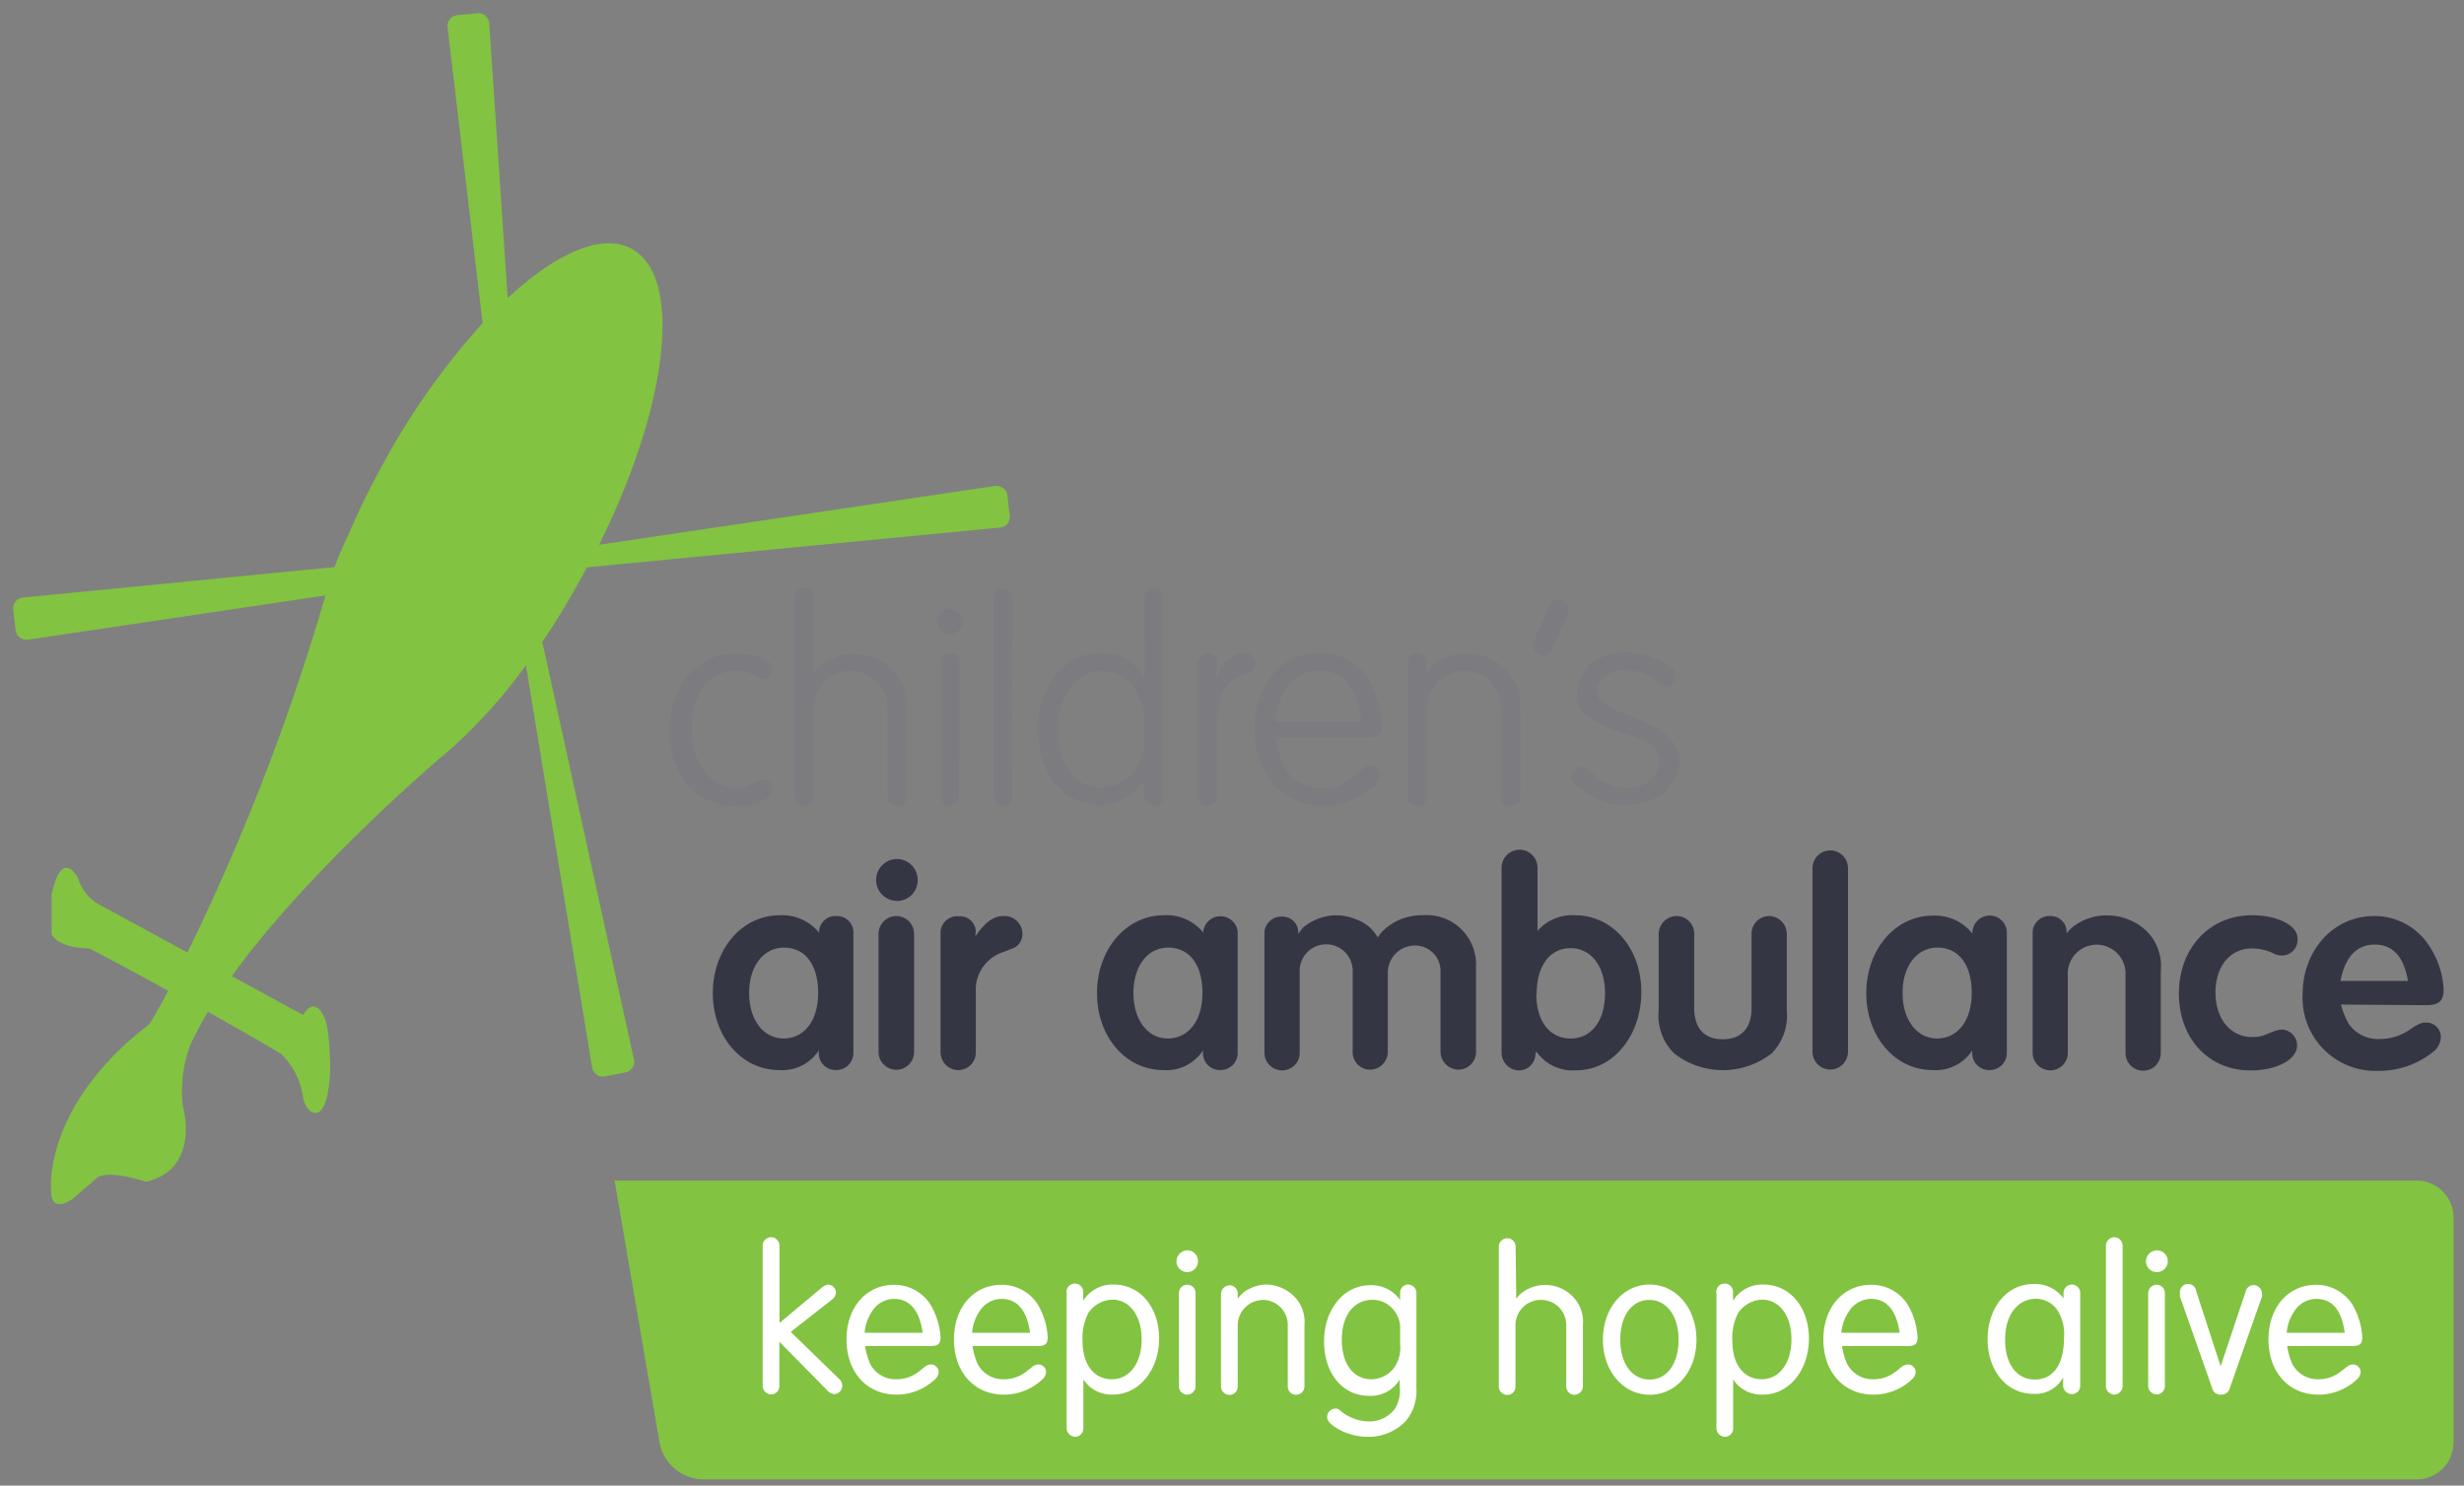 <svg xmlns="http://www.w3.org/2000/svg" width="131" height="79" viewBox="0 0 131 79">
    <rect x="0" y="0" width="131" height="79" fill="#808080" stroke="none"/>
    <g fill="none" fill-rule="nonzero">
        <path fill="#82C341" d="M32.673 62.777l2.394 13.952a2.41 2.41 0 0 0 2.261 1.94h91.158a1.966 1.966 0 0 0 1.958-1.961V64.717a1.966 1.966 0 0 0-1.958-1.94H59.704M3.944 63.694l1.197-1.051c.585-.48 2.627.197 2.627.197 2.959-.705 1.944-4.07 1.944-4.07a7.063 7.063 0 0 1 .423-3.251c.268-.558.577-1.136.93-1.721 1.197.705 2.507 1.41 3.88 2.243a3.98 3.98 0 0 1 1.155 2.243c.032.258.135.502.296.705.387.402 1.035.395 1.162-2.067 0 0 0-2.243-.338-2.878 0 0-.493-1.128-1.099-.07l-3.796-2.067c3.627-5.022 9.41-10.171 11.192-11.702.162-.134.324-.268.486-.416l.056-.042a28.623 28.623 0 0 0 3.902-4.366l3.521 21.393a.578.578 0 0 0 .705.459l1.063-.205a.578.578 0 0 0 .45-.705L28.877 34.33a.748.748 0 0 0-.063-.177c.768-1.107 1.472-2.306 2.176-3.576.07-.14.141-.275.219-.409l21.974-2.116a.57.57 0 0 0 .5-.642l-.127-1.072a.585.585 0 0 0-.64-.5l-21.067 3.131c3.67-7.364 4.487-14.22 1.747-15.73-1.577-.874-4.014.205-6.606 2.61l-.98-14.622a.578.578 0 0 0-.619-.522l-1.078.106a.57.57 0 0 0-.52.62l1.866 15.752a38.42 38.42 0 0 0-5.304 7.505 41.127 41.127 0 0 0-1.86 3.815 15.22 15.22 0 0 0-.703 1.651L1.21 31.776a.577.577 0 0 0-.507.67l.127 1.073a.585.585 0 0 0 .641.5l15.833-2.356-.043.142v.035c-.091.275-.176.557-.253.825a118.755 118.755 0 0 1-7.043 17.987l-4.649-2.533a2.39 2.39 0 0 1-1.162-1.41s-.852-1.721-1.408.853v2.116s.24.706 2.014.762c0 0 1.648.847 4.184 2.25-.627 1.164-1 1.77-1 1.77-5.67 4.346-5.226 8.775-5.226 8.775-.057 1.474 1.225.459 1.225.459z"/>
        <path fill="#7C7B80" d="M39.97 41.68l.274-.12.24-.1h.084a.493.493 0 0 1 .52.488c0 .5-.872.924-1.95.924-2.113 0-3.521-1.637-3.521-4.042s1.464-4.077 3.521-4.077c1.028 0 1.944.367 1.944.825a.536.536 0 0 1-.514.536.563.563 0 0 1-.254-.063l-.169-.141c-.3-.16-.632-.248-.972-.254-1.408 0-2.408 1.227-2.408 3.068s1.007 3.16 2.387 3.16c.182.01.365-.02.535-.085l.282-.12zM43.258 35.86c.217-.34.528-.613.895-.783a2.68 2.68 0 0 1 1.225-.31c.78.009 1.526.323 2.078.875a2.69 2.69 0 0 1 .767 2.116v4.592a.515.515 0 0 1-.514.522.507.507 0 0 1-.52-.48v-4.698a1.98 1.98 0 0 0-1.902-2.024 2.02 2.02 0 0 0-2.05 1.996v4.726c0 .263-.209.479-.472.487a.507.507 0 0 1-.507-.487v-10.65a.522.522 0 0 1 .535-.502.486.486 0 0 1 .472.501l-.007 4.12zM50.527 32.362a.705.705 0 0 1 .633.705.65.65 0 0 1-.648.663.705.705 0 0 1-.704-.663.706.706 0 0 1 .719-.705zm.457 9.96a.501.501 0 0 1-.486.521.507.507 0 0 1-.493-.522v-7.095a.522.522 0 0 1 .529-.501.493.493 0 0 1 .471.5l-.02 7.096zM53.795 42.321a.55.55 0 0 1-.486.579.536.536 0 0 1-.486-.579v-10.58a.507.507 0 0 1 1.007 0l-.035 10.58zM60.852 31.741a.515.515 0 0 1 .535-.5.5.5 0 0 1 .472.5v10.58a.508.508 0 0 1-.5.522.578.578 0 0 1-.536-.606v-.706a5.47 5.47 0 0 1-.781.79 2.603 2.603 0 0 1-1.578.501c-1.873 0-3.29-1.742-3.29-4.027 0-2.286 1.41-4.077 3.41-4.077 1 0 1.472.268 2.268 1.298V31.74zm-4.585 7.131c0 1.848.93 3.012 2.225 3.012.8 0 1.542-.414 1.965-1.093a2.987 2.987 0 0 0 .38-1.757 4.845 4.845 0 0 0-.408-2.299 2.204 2.204 0 0 0-1.845-1.051c-1.36 0-2.317 1.284-2.317 3.061v.127zM64.64 36.157c.174-.528.516-.984.973-1.298.152-.09.324-.14.5-.148a.599.599 0 0 1 .62.557c0 .31-.134.43-.564.578-1.092.402-1.472 1.15-1.486 2.913v3.612a.486.486 0 0 1-.458.508.52.52 0 0 1-.535-.508v-7.103a.522.522 0 0 1 .535-.5c.29.014.512.26.5.55l-.084.839zM67.838 39.232c.073.5.206.99.395 1.46a2.246 2.246 0 0 0 2.07 1.241 2.548 2.548 0 0 0 1.754-.705l.394-.353a.626.626 0 0 1 .402-.176.507.507 0 0 1 .5.5c0 .269-.162.502-.634.847a3.898 3.898 0 0 1-2.416.797c-2.155 0-3.599-1.671-3.599-4.105 0-2.306 1.458-4.034 3.416-4.034a3.098 3.098 0 0 1 2.719 1.537c.38.732.591 1.54.62 2.363 0 .473-.148.593-.705.593l-4.916.035zm0-.846h4.557a4.237 4.237 0 0 0-.43-1.58 2 2 0 0 0-1.845-1.164 2.112 2.112 0 0 0-1.803 1.037 3.65 3.65 0 0 0-.493 1.707h.014zM75.84 35.832c.215-.337.52-.608.88-.783a2.68 2.68 0 0 1 1.225-.31 2.963 2.963 0 0 1 2.113.874c.561.574.842 1.366.768 2.166v4.592a.515.515 0 0 1-.515.522.507.507 0 0 1-.5-.501v-4.698a1.98 1.98 0 0 0-1.908-2.024 2.03 2.03 0 0 0-2.05 1.996v4.726a.48.48 0 0 1-.472.487.507.507 0 0 1-.528-.487v-7.166a.515.515 0 0 1 .528-.515c.278.018.494.25.493.529l-.035.592zM82.509 34.563a.591.591 0 0 1-.528.296c-.254 0-.444-.254-.444-.593a.41.41 0 0 1 0-.162l.873-1.933a.584.584 0 0 1 .543-.296c.285.033.49.292.457.578a.487.487 0 0 1-.042.177l-.86 1.932zM86.136 38.964c-1.845-.705-2.296-1.185-2.296-2.116 0-1.227 1.106-2.159 2.606-2.159a4.32 4.32 0 0 1 1.93.501c.472.24.704.473.704.77a.48.48 0 0 1-.472.486.774.774 0 0 1-.5-.219 2.815 2.815 0 0 0-1.655-.606c-.902 0-1.521.458-1.521 1.135a.635.635 0 0 0 .324.635c.4.284.845.498 1.317.635 2 .769 2.697 1.41 2.697 2.497 0 1.298-1.24 2.285-2.873 2.285a3.518 3.518 0 0 1-1.902-.529c-.606-.338-.944-.705-.944-.973a.536.536 0 0 1 .472-.53c.204 0 .289.057.704.41.476.456 1.11.709 1.768.705a1.583 1.583 0 0 0 1.754-1.41c0-.515-.394-.946-1.338-1.313l-.775-.204z"/>
        <path fill="#343643" d="M43.547 49.523a.867.867 0 0 1 .894-.811c.48-.032.896.33.93.811v6.482a.91.91 0 0 1-.944.896.887.887 0 0 1-.894-.896v-.148a2.323 2.323 0 0 1-2.113 1.044c-1.986 0-3.522-1.77-3.522-4.09 0-2.322 1.543-4.141 3.55-4.141a2.527 2.527 0 0 1 2.113.945l-.014-.092zm-3.719 3.287c0 1.41.754 2.412 1.831 2.412 1.078 0 1.839-.917 1.839-2.426 0-1.51-.705-2.405-1.81-2.405-1.106 0-1.86.987-1.86 2.42zM47.695 45.679a1.105 1.105 0 0 1 1.092 1.121 1.094 1.094 0 0 1-1.092 1.108 1.114 1.114 0 0 1 0-2.23zm.902 10.263a.944.944 0 1 1-1.888 0v-6.285a.944.944 0 1 1 1.888 0v6.285zM51.85 49.798c.55-.783.958-1.086 1.522-1.086a.95.95 0 0 1 .986.96.811.811 0 0 1-.578.782l-.408.162a2.115 2.115 0 0 0-1.493 1.87v3.47a.93.93 0 0 1-1.588.674.953.953 0 0 1-.286-.674v-6.433a.888.888 0 0 1 .965-.797.837.837 0 0 1 .909.797l-.028.275zM63.972 49.523a.923.923 0 0 1 1.83 0v6.482a.91.91 0 0 1-.943.896.894.894 0 0 1-.901-.896v-.148a2.316 2.316 0 0 1-2.113 1.044c-1.993 0-3.522-1.77-3.522-4.09 0-2.322 1.543-4.141 3.557-4.141a2.513 2.513 0 0 1 2.113.945l-.021-.092zM60.26 52.81c0 1.41.747 2.412 1.824 2.412 1.078 0 1.845-.917 1.845-2.426 0-1.51-.704-2.405-1.817-2.405-1.112 0-1.852.987-1.852 2.42zM73.656 49.375a2.99 2.99 0 0 1 2-.705c.751-.058 1.49.21 2.03.737.539.527.826 1.26.787 2.014v4.5a.939.939 0 0 1-.93.959.966.966 0 0 1-.957-.96V51.69a1.355 1.355 0 0 0-1.31-1.411 1.45 1.45 0 0 0-1.493 1.41v4.233a.953.953 0 0 1-.972.959.93.93 0 0 1-.895-.96V51.69a1.41 1.41 0 1 0-2.817 0v4.281a.925.925 0 0 1-.916.945.936.936 0 0 1-.957-.945v-6.419a.895.895 0 0 1 .957-.81.832.832 0 0 1 .839.81v.113c.081-.123.17-.24.267-.352a2.815 2.815 0 0 1 1.712-.642c.37-.003.736.069 1.077.211.496.166.912.51 1.17.967.111-.177.249-.337.408-.473zM81.636 56.005a.895.895 0 0 1-.839.917.944.944 0 0 1-.964-.917V46.13a.96.96 0 0 1 .979-.945c.514.012.926.43.93.945v3.372c.5-.574 1.24-.882 2-.832 1.993 0 3.52 1.756 3.52 4.077 0 2.32-1.485 4.168-3.464 4.168a2.351 2.351 0 0 1-2.113-.994l-.05.084zm.042-3.174c0 1.474.704 2.391 1.831 2.391s1.824-.973 1.824-2.412-.746-2.391-1.838-2.391-1.796.945-1.796 2.412h-.021zM94.996 53.727a2.866 2.866 0 0 1-.81 2.292 4.22 4.22 0 0 1-5.176 0 2.824 2.824 0 0 1-.824-2.292v-4.056a.96.96 0 0 1 .971-.959.936.936 0 0 1 .916.96v3.935c0 1.065.542 1.658 1.521 1.658.98 0 1.529-.593 1.529-1.658v-3.936a.939.939 0 0 1 .93-.959.95.95 0 0 1 .943.96v4.055zM98.25 55.928a.944.944 0 1 1-1.888 0v-9.762a.944.944 0 1 1 1.888 0v9.762zM104.87 49.523a.916.916 0 0 1 1.825 0v6.482a.91.91 0 0 1-.944.896.887.887 0 0 1-.895-.896v-.148a2.323 2.323 0 0 1-2.113 1.044c-1.986 0-3.521-1.77-3.521-4.09 0-2.322 1.55-4.12 3.521-4.12a2.527 2.527 0 0 1 2.113.945l.014-.113zm-3.718 3.287c0 1.41.753 2.412 1.83 2.412 1.078 0 1.846-.917 1.846-2.426 0-1.51-.704-2.405-1.817-2.405s-1.86.987-1.86 2.42zM109.871 49.636c.098-.13.212-.249.338-.353a2.92 2.92 0 0 1 1.803-.606 3.068 3.068 0 0 1 2.113.832c.557.555.834 1.333.754 2.116v4.373a.937.937 0 1 1-1.874 0v-4.147a1.537 1.537 0 1 0-3.07 0v4.12a.925.925 0 0 1-.923.944.936.936 0 0 1-.944-.945v-6.447a.895.895 0 0 1 .958-.811.839.839 0 0 1 .845.811v.113zM120.914 54.834c.138-.052.283-.081.43-.084.44.03.783.397.782.84 0 .754-1.092 1.332-2.465 1.332-2.24 0-3.818-1.7-3.818-4.09 0-2.392 1.606-4.162 3.888-4.162 1.367 0 2.416.55 2.416 1.213a.84.84 0 0 1-.81.93 1.154 1.154 0 0 1-.535-.147 2.764 2.764 0 0 0-1.07-.233c-1.163 0-1.945.945-1.945 2.349 0 1.404.81 2.363 1.944 2.363.29.01.577-.05.838-.177l.345-.134zM124.457 53.417c.094.35.229.689.401 1.008a1.9 1.9 0 0 0 1.663.826c.562-.001 1.112-.17 1.577-.487.486-.325.634-.388.86-.388a.767.767 0 0 1 .81.783 1.03 1.03 0 0 1-.325.705 4.588 4.588 0 0 1-3.028 1.08 3.87 3.87 0 0 1-2.89-1.161 3.883 3.883 0 0 1-1.103-2.916c0-2.35 1.655-4.155 3.789-4.155a3.435 3.435 0 0 1 2.725 1.29c.59.747.932 1.66.98 2.61 0 .621-.254.84-.93.84l-4.529-.035zm0-1.256h3.564c-.219-1.298-.81-1.933-1.768-1.933s-1.592.664-1.824 1.968l.028-.035z"/>
        <path fill="#FFF" d="M41.434 71.347v2.349a.43.43 0 0 1-.423.451.457.457 0 0 1-.464-.465v-7.435a.452.452 0 0 1 .464-.458.451.451 0 0 1 .43.465v4.098l2.226-1.862a.704.704 0 0 1 .359-.183c.226.01.408.19.422.416a.53.53 0 0 1-.21.38l-2.198 1.722 2.606 2.532c.089.09.137.212.133.339a.444.444 0 0 1-.43.437.606.606 0 0 1-.4-.233l-2.515-2.553zM45.99 71.58c.051.327.144.648.276.952.273.52.822.835 1.408.811.446.001.878-.156 1.219-.444.169-.127.26-.212.324-.254a.605.605 0 0 1 .295-.092.423.423 0 0 1 .395.41.572.572 0 0 1-.17.359 2.99 2.99 0 0 1-2.07.84c-1.585 0-2.662-1.2-2.662-2.935s1.077-2.906 2.521-2.906a2.274 2.274 0 0 1 1.937 1.044 3.87 3.87 0 0 1 .542 1.735c0 .374-.14.48-.57.48H45.99zm0-.706h3.065c-.17-1.213-.705-1.805-1.522-1.805-.495.008-.95.275-1.197.705a2.316 2.316 0 0 0-.366 1.114l.02-.014zM51.703 71.58c.05.327.143.648.274.952.274.52.823.835 1.409.811.446.001.878-.156 1.218-.444.17-.127.261-.212.324-.254a.605.605 0 0 1 .296-.092.423.423 0 0 1 .395.41.572.572 0 0 1-.17.359 2.99 2.99 0 0 1-2.07.84c-1.585 0-2.662-1.2-2.662-2.935s1.077-2.906 2.521-2.906a2.274 2.274 0 0 1 1.937 1.044 3.87 3.87 0 0 1 .528 1.735c0 .374-.14.48-.57.48h-3.43zm0-.706h3.063c-.169-1.213-.704-1.805-1.52-1.805-.496.008-.95.275-1.198.705a2.316 2.316 0 0 0-.366 1.114l.02-.014zM57.598 75.946a.445.445 0 0 1-.43.458.465.465 0 0 1-.458-.465v-7.153a.445.445 0 1 1 .88-.056v.437a1.83 1.83 0 0 1 1.628-.86c1.408 0 2.408 1.22 2.408 2.87 0 1.651-1.056 2.984-2.465 2.984a1.81 1.81 0 0 1-1.563-.804v2.589zm-.043-4.634c0 1.241.606 2.031 1.557 2.031.95 0 1.585-.868 1.585-2.116 0-1.249-.627-2.116-1.557-2.116a1.598 1.598 0 0 0-1.275.705 2.896 2.896 0 0 0-.31 1.496zM63.14 66.487a.57.57 0 0 1 .55.592.564.564 0 0 1-.563.565.57.57 0 0 1-.578-.565c0-.327.265-.592.592-.592zm.423 7.209a.444.444 0 1 1-.887 0v-4.938a.451.451 0 0 1 .45-.444.444.444 0 0 1 .437.444v4.938zM65.803 69.069c.16-.244.387-.435.655-.55.269-.136.565-.208.866-.212a2.168 2.168 0 0 1 1.48.628c.4.403.601.964.549 1.53v3.259a.451.451 0 0 1-.444.444.436.436 0 0 1-.444-.444v-3.245a1.327 1.327 0 0 0-1.296-1.354 1.36 1.36 0 0 0-1.366 1.333v3.28a.437.437 0 0 1-.43.437.451.451 0 0 1-.458-.437v-4.937a.465.465 0 0 1 .465-.452c.228 0 .415.181.423.41v.31zM74.438 68.723a.43.43 0 0 1 .443-.416c.244.015.431.221.423.465v5.037a2.492 2.492 0 0 1-.585 1.777 2.73 2.73 0 0 1-2.007.818 3.264 3.264 0 0 1-1.585-.423c-.401-.247-.57-.423-.57-.635a.452.452 0 0 1 .458-.444c.07 0 .133 0 .26.127.424.349.952.545 1.5.557a1.69 1.69 0 0 0 1.409-.705c.2-.356.282-.766.232-1.171v-.353c-.341.57-.97.905-1.634.868-1.408 0-2.387-1.2-2.387-2.892 0-1.693 1.035-2.99 2.45-2.99a1.865 1.865 0 0 1 1.593.782v-.402zm-3.1 2.504c0 1.312.613 2.116 1.585 2.116a1.507 1.507 0 0 0 1.198-.62c.254-.364.366-.808.317-1.25v-.168-.819a1.532 1.532 0 0 0-.254-.705 1.443 1.443 0 0 0-1.225-.663c-.994.007-1.62.84-1.62 2.123v-.014zM80.614 69.062c.166-.231.39-.414.648-.53a2.047 2.047 0 0 1 2.367.424c.39.406.582.963.528 1.523v3.245a.458.458 0 0 1-.444.444.436.436 0 0 1-.443-.444v-3.245a1.332 1.332 0 0 0-1.29-1.354 1.344 1.344 0 0 0-1.408 1.333v3.28c0 .236-.187.43-.423.437a.45.45 0 0 1-.464-.437v-7.434a.452.452 0 0 1 .464-.459.443.443 0 0 1 .43.459l.035 2.758zM87.707 68.307c1.408 0 2.486 1.262 2.486 2.934 0 1.672-1.07 2.927-2.486 2.927-1.416 0-2.487-1.27-2.487-2.927 0-1.658 1.05-2.934 2.487-2.934zm-1.564 2.934c0 1.284.634 2.116 1.564 2.116s1.535-.853 1.535-2.116c0-1.263-.627-2.116-1.557-2.116-.93 0-1.542.846-1.542 2.116zM92.144 75.946a.445.445 0 0 1-.43.458.465.465 0 0 1-.458-.465v-7.153a.445.445 0 1 1 .88-.056v.437a1.83 1.83 0 0 1 1.628-.86c1.408 0 2.408 1.22 2.408 2.87 0 1.651-1.028 2.984-2.444 2.984a1.81 1.81 0 0 1-1.584-.804v2.589zm-.043-4.634c0 1.241.606 2.031 1.557 2.031.95 0 1.585-.868 1.585-2.116 0-1.249-.627-2.116-1.557-2.116a1.598 1.598 0 0 0-1.275.705 2.896 2.896 0 0 0-.31 1.496zM97.933 71.58c.047.328.14.649.275.952.274.52.822.835 1.408.811.446 0 .877-.157 1.219-.444.162-.127.26-.212.324-.254a.605.605 0 0 1 .296-.092.423.423 0 0 1 .394.41.572.572 0 0 1-.17.359 2.99 2.99 0 0 1-2.07.84c-1.584 0-2.669-1.2-2.669-2.935s1.085-2.906 2.528-2.906a2.267 2.267 0 0 1 1.951 1.044 3.87 3.87 0 0 1 .529 1.735c0 .374-.134.48-.564.48h-3.45zm0-.706h3.064c-.17-1.213-.705-1.805-1.522-1.805-.495.008-.95.275-1.197.705-.223.33-.355.716-.38 1.114l.035-.014zM109.709 68.723a.444.444 0 0 1 .887.028v4.938c0 .24-.19.436-.43.444a.465.465 0 0 1-.478-.444v-.445c-.311.578-.93.92-1.585.875-1.408 0-2.43-1.227-2.43-2.906s1.029-2.934 2.43-2.934c.629-.03 1.231.255 1.606.761v-.317zm-3.106 2.518c0 1.305.627 2.116 1.578 2.116.95 0 1.55-.755 1.55-2.194a2.345 2.345 0 0 0-.381-1.544 1.408 1.408 0 0 0-1.127-.557c-.972.02-1.62.874-1.62 2.18zM112.85 73.66a.472.472 0 0 1-.437.501.457.457 0 0 1-.45-.48v-7.427a.458.458 0 0 1 .443-.465.45.45 0 0 1 .444.465v7.406zM114.674 66.487a.578.578 0 0 1 0 1.157.578.578 0 0 1-.584-.565.6.6 0 0 1 .584-.592zm.423 7.209a.438.438 0 0 1-.444.451.451.451 0 0 1-.444-.451v-4.938a.458.458 0 0 1 .458-.444c.24.007.43.204.43.444v4.938zM118.062 72.652l1.331-3.978a.437.437 0 0 1 .416-.339.457.457 0 0 1 .45.466c.01.048.01.099 0 .148l-1.711 4.867a.444.444 0 0 1-.465.345.45.45 0 0 1-.472-.345l-1.711-4.867a.643.643 0 0 1 0-.163.437.437 0 1 1 .866-.112l1.296 3.978zM121.598 71.58c.05.327.142.648.274.952.275.519.823.834 1.409.811.443 0 .872-.158 1.211-.444.17-.127.26-.212.324-.254a.633.633 0 0 1 .296-.092.423.423 0 0 1 .394.41.536.536 0 0 1-.169.359 2.977 2.977 0 0 1-2.07.84c-1.585 0-2.662-1.2-2.662-2.935s1.077-2.906 2.52-2.906a2.274 2.274 0 0 1 1.938 1.044 3.87 3.87 0 0 1 .528 1.735c0 .374-.134.48-.57.48h-3.423zm0-.706h3.063c-.169-1.213-.662-1.805-1.521-1.805-.493.01-.944.277-1.19.705-.222.331-.35.716-.374 1.114l.022-.014z"/>
    </g>
</svg>
